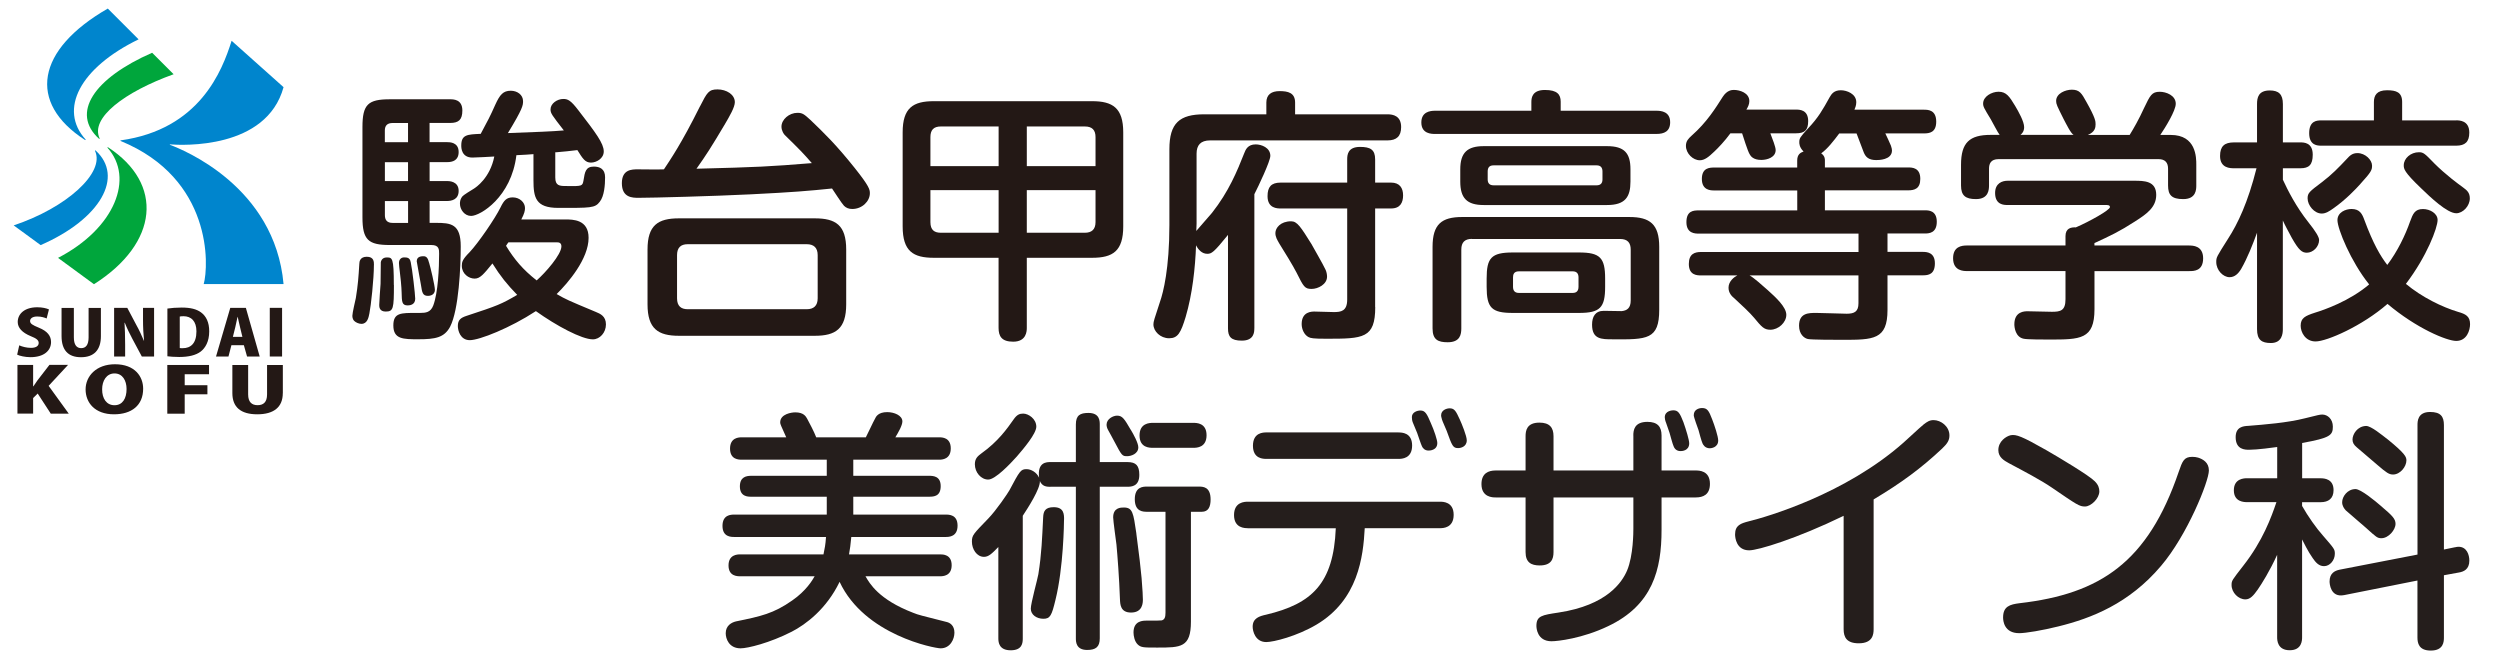 <?xml version="1.0" encoding="UTF-8"?><svg id="c" xmlns="http://www.w3.org/2000/svg" viewBox="0 0 526 140"><defs><style>.n{fill:#00a63c;}.o{fill:#231815;}.p{fill:#0085cd;}.q{fill:#251e1c;}</style></defs><path class="o" d="M9.82,67.01c-.41-.18-1.09-.42-2-.42-1,0-1.49.44-1.49.94,0,.57.47.85,1.85,1.42,1.81.73,2.56,1.74,2.56,3.01,0,1.87-1.57,3.19-4.32,3.19-1.15,0-2.28-.27-2.81-.53l.44-1.96c.6.28,1.56.53,2.47.53,1.09,0,1.62-.42,1.62-1.03s-.51-.97-1.69-1.44c-1.79-.74-2.72-1.75-2.72-2.97,0-1.73,1.47-3.1,4.1-3.1,1.09,0,1.93.21,2.47.45l-.49,1.92Z"/><path class="o" d="M21.23,70.72c0,2.93-1.47,4.44-4.19,4.44s-4.09-1.51-4.09-4.46v-5.91h2.59v6.19c0,1.58.59,2.27,1.54,2.27s1.56-.64,1.56-2.27v-6.19h2.59v5.93Z"/><path class="o" d="M32.41,75.01h-2.57l-1.99-3.72c-.53-.98-1.18-2.32-1.59-3.38h-.06c.07,1.19.13,2.76.13,4.58v2.52h-2.32v-10.24h2.77l1.94,3.67c.52.91,1.13,2.23,1.56,3.26h.03c-.13-1.19-.22-2.79-.22-4.49v-2.44h2.33v10.24Z"/><path class="o" d="M35.23,64.92c.78-.12,1.85-.21,2.99-.21,1.88,0,3.12.33,4.07,1.01,1.1.81,1.73,2.11,1.73,3.99,0,2.18-.84,3.52-1.78,4.25-1.01.78-2.56,1.15-4.53,1.15-1.1,0-1.94-.08-2.49-.15v-10.04ZM37.81,73.23c.16.03.41.03.62.03,1.69.01,2.9-1.01,2.9-3.54,0-2.13-1.09-3.19-2.72-3.19-.37,0-.62.03-.79.07v6.64Z"/><path class="o" d="M54.65,75.01h-2.67l-.67-2.38h-2.62l-.62,2.38h-2.62l3-10.24h3.28l2.91,10.24ZM51,70.87l-.5-2.05c-.15-.61-.34-1.52-.49-2.15h-.03c-.15.63-.34,1.57-.47,2.15l-.51,2.05h2Z"/><path class="o" d="M56.76,64.77h2.59v10.24h-2.59v-10.24Z"/><path class="o" d="M14.45,87.03h-3.77l-2.75-4.23-.96.95v3.27h-3.3v-10.24h3.3v4.5h.06c.26-.41.55-.81.83-1.22l2.54-3.29h3.92l-4.09,4.41,4.22,5.83Z"/><path class="o" d="M30.12,81.77c0,3.56-2.47,5.4-6.14,5.4-4.01,0-5.97-2.44-5.97-5.24s2.26-5.29,6.18-5.29c4.24,0,5.93,2.64,5.93,5.13ZM21.49,81.89c-.02,1.96.92,3.37,2.6,3.37s2.54-1.4,2.54-3.41c0-1.79-.85-3.28-2.54-3.28s-2.6,1.56-2.6,3.32Z"/><path class="o" d="M35.2,87.03v-10.24h8.78v1.95h-5.12v2.31h4.78v1.91h-4.78v4.08h-3.66Z"/><path class="o" d="M59.5,82.73c0,2.93-1.89,4.44-5.37,4.44s-5.24-1.51-5.24-4.46v-5.91h3.32v6.19c0,1.58.75,2.26,1.98,2.26s2-.63,2-2.26v-6.19h3.32v5.94Z"/><path class="p" d="M35.76,30.38c2.59.2,20.3,1.09,23.9-12.04l-10.93-9.76c-1.99,6.35-6.75,18.63-23.32,20.95h0s-.02,0-.04.02c-.03.02-.04.06-.01.1,0,.01.02.02.04.02h0c19.31,7.93,18.55,26.21,17.46,30.1h16.8c-1.84-20.56-21.24-28.32-23.91-29.3,0,0-.02,0-.02-.01-.01-.02-.01-.04,0-.06,0,0,.02,0,.02,0Z"/><path class="n" d="M22.73,30.97s-.02-.01-.04,0c-.04,0-.08.04-.08.08,0,.02,0,.04.02.05h0c5.66,6.33,1.6,16.93-10.42,23.16l7.56,5.54c13.65-8.66,14.73-21.15,2.96-28.81Z"/><path class="p" d="M20.11,31.65s-.02-.01-.03-.02c-.04,0-.08.02-.09.06,0,.02,0,.03,0,.05h0c2.16,4.57-5.97,11.97-17.11,15.68l5.67,4.15c12.6-5.48,17.64-14.41,11.55-19.92Z"/><path class="p" d="M17.9,29.46s.03.01.04.01c.04,0,.08-.04.08-.08,0-.02,0-.03-.02-.05h0c-5.7-6.31-1.21-15.05,11.16-21.06l-6.48-6.48C7.62,10.46,5.72,21.58,17.9,29.46Z"/><path class="n" d="M20.83,29.21s.02.02.04.02c.04,0,.08-.02.09-.06,0-.01,0-.03,0-.05h0c-2.04-4.28,5.24-9.78,15.57-13.5l-4.52-4.52c-12.3,5.39-17.17,12.7-11.16,18.11Z"/><path class="o" d="M78.67,55.75c0,2.91-.62,8.63-.95,10.2-.17.9-.45,2.19-1.68,2.19-.51,0-1.18-.28-1.51-.62-.39-.39-.39-.9-.39-1.12,0-.56.62-3.19.73-3.7.45-2.8.56-4.37.73-7.17,0-.51.17-1.51,1.57-1.51,1.51,0,1.51,1.06,1.51,1.74ZM90.39,29.91h3.7c.51,0,2.41,0,2.41,2.07,0,1.79-1.29,2.13-2.41,2.13h-3.7v3.98h3.64c.39,0,2.47,0,2.47,2.07,0,1.85-1.51,2.13-2.47,2.13h-3.64v4.6h1.34c3.14,0,5.21.22,5.21,4.93,0,4.2-.39,13.34-2.24,16.93-1.23,2.3-3.14,2.63-6.67,2.63-3.19,0-5.27,0-5.27-2.91,0-2.69,1.62-2.63,4.82-2.63h.78c1.23,0,2.24-.11,2.8-1.57,1.01-2.69,1.23-7.9,1.23-10.87,0-.9,0-1.85-1.62-1.85h-8.74c-4.54,0-5.77-1.06-5.77-5.83v-19c0-4.76,1.18-5.83,5.77-5.83h12.67c.67,0,2.58,0,2.58,2.35,0,1.96-.78,2.63-2.58,2.63h-4.32v4.03ZM82.88,59.95c0,4.99-.11,5.6-1.74,5.6-1.29,0-1.35-.95-1.35-1.35,0-.56.22-3.75.28-4.48,0-.73.05-4.32.05-4.54.11-.62.56-1.01,1.23-1.01,1.18,0,1.51,0,1.51,5.77ZM85.85,29.91v-4.03h-3.25c-1.12,0-1.63.56-1.63,1.57v2.47h4.87ZM85.85,34.12h-4.87v3.98h4.87v-3.98ZM85.85,42.3h-4.87v2.97c0,1.01.45,1.63,1.63,1.63h3.25v-4.6ZM86.41,55.13c.34,1.51.95,6.89.95,7.73,0,1.23-1.06,1.4-1.57,1.4-1.29,0-1.23-.84-1.29-2.75,0-.84-.28-3.81-.39-4.43-.06-.34-.17-1.46-.17-1.74,0-.73.45-1.18,1.06-1.18.56,0,1.23,0,1.4.95ZM90.27,55.24c.28.9,1.23,4.88,1.23,5.72,0,1.29-1.34,1.29-1.46,1.29-1.12,0-1.23-.73-1.46-2.24-.11-.78-.9-4.82-.9-5.04,0-1.06,1.06-1.06,1.46-1.06.73,0,.95.67,1.12,1.34ZM118.91,46.17c1.63,0,4.93,0,4.93,3.87,0,4.43-4.31,9.47-6.72,11.83,2.07,1.18,2.19,1.23,8.24,3.76.95.39,2.13.9,2.13,2.63s-1.29,3.14-2.75,3.14c-2.35,0-7.68-2.86-11.99-5.94-5.38,3.53-11.88,6.11-13.9,6.11s-2.52-2.07-2.52-2.97c0-1.29.62-1.74,1.79-2.13,6.67-2.19,7.34-2.47,10.7-4.43-2.13-2.19-3.53-3.92-5.21-6.61-1.91,2.35-2.63,3.19-3.75,3.19-1.23,0-2.69-1.01-2.69-2.69,0-.78.11-1.34,1.63-2.86,1.85-1.96,5.38-7.12,6.5-9.41.73-1.51,1.29-2.13,2.58-2.13,1.46,0,2.58,1.06,2.58,2.24,0,.56-.11,1.12-.78,2.41h9.25ZM112.24,32.43c-.5.06-2.41.17-3.59.22-1.06,8.85-7.62,12.78-9.53,12.78-1.4,0-2.35-1.35-2.35-2.58,0-.39.06-.78.28-1.18.22-.45.45-.62,2.63-1.96.45-.28,3.42-2.24,4.32-6.78-.95.05-3.81.22-4.6.22-2.3,0-2.35-2.02-2.35-2.52,0-2.3,1.23-2.35,4.09-2.47,1.51-2.8,1.96-3.64,3.08-6.16.95-2.07,1.63-2.91,3.25-2.91,1.34,0,2.58.84,2.58,2.19,0,.9-.06,1.57-3.19,6.72,5.94-.22,9.25-.34,11.77-.56-2.52-3.25-2.8-3.59-2.8-4.43,0-1.23,1.4-2.19,2.69-2.19.95,0,1.57.28,3.19,2.41,3.64,4.71,5.32,6.95,5.32,8.63,0,1.51-1.57,2.35-2.69,2.35-1.23,0-1.74-.84-2.86-2.63-.28.06-4.04.45-4.37.45h-.28v5.32c0,1.74.9,1.79,2.35,1.79,3.36.06,3.36,0,3.59-1.18.28-1.79.45-2.91,2.19-2.91,1.23,0,2.35.5,2.35,2.24,0,1.62-.17,3.98-1.12,5.16-1.01,1.35-1.96,1.29-8.74,1.29-4.76,0-5.21-2.18-5.21-5.83v-5.49ZM106.97,50.99c-.17.22-.22.28-.5.73,1.74,2.86,3.53,4.99,6.44,7.28,1.85-1.62,5.21-5.44,5.21-7.17,0-.84-.67-.84-.9-.84h-10.26Z"/><path class="o" d="M147.27,22.4c1.51-2.97,1.85-3.59,3.7-3.59s3.64,1.06,3.64,2.69c0,1.06-1.12,2.97-2.07,4.59-2.86,4.82-3.98,6.56-6,9.41,13.11-.34,15.24-.45,24.27-1.18-1.96-2.24-2.35-2.63-5.66-5.88-.22-.17-.73-.95-.73-1.79,0-1.51,1.62-2.91,3.36-2.91,1.06,0,1.4.28,2.75,1.51,2.8,2.69,5.32,5.1,9.3,10.09,3.08,3.87,3.19,4.54,3.19,5.32,0,1.68-1.62,3.31-3.7,3.31-.73,0-1.29-.22-1.74-.67-.45-.45-2.13-3.08-2.52-3.64-4.87.5-8.07.78-17.15,1.23-7.9.39-20.62.73-23.54.73-1.29,0-3.53,0-3.53-3.08,0-2.91,2.13-2.91,3.36-2.91.78,0,4.6.06,5.49,0,1.29-1.96,3.64-5.32,7.57-13.23ZM178.04,64.04c0,5.16-2.24,6.61-6.61,6.61h-28.58c-4.37,0-6.61-1.46-6.61-6.61v-11.54c0-5.1,2.18-6.56,6.61-6.56h28.58c4.37,0,6.61,1.4,6.61,6.56v11.54ZM172.04,53.68c0-1.57-.84-2.3-2.3-2.3h-25.05c-1.46,0-2.24.73-2.24,2.3v9.08c0,1.63.84,2.3,2.24,2.3h25.05c1.46,0,2.3-.73,2.3-2.3v-9.08Z"/><path class="o" d="M216.04,68.98c0,.67-.06,2.91-2.86,2.91-2.41,0-3.08-1.12-3.08-2.91v-14.74h-13.62c-4.32,0-6.56-1.35-6.56-6.61v-19.78c0-5.15,2.19-6.56,6.56-6.56h33.29c4.32,0,6.56,1.4,6.56,6.56v19.78c0,5.21-2.19,6.61-6.56,6.61h-13.73v14.74ZM195.76,34.96h14.35v-8.35h-12.16c-1.51,0-2.19.73-2.19,2.24v6.11ZM195.76,40v6.73c0,1.68.84,2.24,2.19,2.24h12.16v-8.97h-14.35ZM230.5,34.96v-6.11c0-1.51-.73-2.24-2.24-2.24h-12.22v8.35h14.46ZM216.04,48.97h12.22c1.4,0,2.24-.67,2.24-2.24v-6.73h-14.46v8.97Z"/><path class="o" d="M263.91,69.09c0,.79-.06,2.58-2.63,2.58-2.3,0-2.91-.84-2.91-2.58v-19.67c-3.03,3.75-3.47,3.98-4.37,3.98-1.12,0-1.91-.9-2.35-1.79-.17,4.76-.78,10.31-2.19,15.08-1.01,3.31-1.63,4.48-3.47,4.48s-3.31-1.46-3.31-2.91c0-.62.17-1.06,1.4-4.82.67-1.91,1.96-6.95,1.96-16.08v-15.97c0-5.49,2.13-7.34,7.34-7.34h13.06v-2.47c0-1.68,1.06-2.41,2.8-2.41s3.25.34,3.25,2.41v2.47h19.45c1.18,0,2.86.34,2.86,2.69,0,1.91-.95,2.8-2.86,2.8h-37.32c-2.02,0-2.86,1.01-2.86,2.8v14.74c0,.28-.06,1.29-.06,1.51.5-.62,2.86-3.25,3.31-3.81,3.53-4.48,5.27-8.74,6.78-12.55.28-.73.73-1.85,2.41-1.85,1.18,0,3.08.67,3.08,2.41,0,1.12-2.47,6.33-3.36,8.07v28.25ZM289.35,64.6c0,6.61-2.52,6.67-10.26,6.67-2.8,0-3.31-.11-3.76-.34-.9-.45-1.46-1.63-1.46-2.75,0-2.63,2.13-2.63,2.69-2.63.62,0,3.47.11,4.09.11,1.46,0,2.8-.17,2.8-2.63v-19.17h-14.01c-.67,0-2.75,0-2.75-2.58,0-1.96.78-2.86,2.75-2.86h14.01v-4.88c0-.95.11-2.63,2.69-2.63,2.18,0,3.19.56,3.19,2.63v4.88h3.36c1.79,0,2.52,1.12,2.52,2.69,0,1.46-.56,2.75-2.52,2.75h-3.36v20.74ZM276.01,51.49c.11.23,2.41,4.2,2.86,5.21.23.45.34,1.06.34,1.51,0,1.62-1.9,2.58-3.25,2.58-1.46,0-1.68-.45-3.19-3.47-.84-1.62-2.41-4.15-3.59-6.05-.45-.78-.84-1.4-.84-2.24,0-1.06,1.06-2.47,3.31-2.47,1.29,0,2.02,1.18,4.37,4.93Z"/><path class="o" d="M348.54,23.3c.95,0,2.86.17,2.86,2.41,0,1.96-1.29,2.47-2.86,2.47h-46.63c-.67,0-2.86,0-2.86-2.41,0-2.24,1.85-2.47,2.86-2.47h20.29v-1.85c0-1.01.28-2.52,2.86-2.52s3.31.95,3.31,2.47v1.9h20.18ZM309.7,50.26c-1.51,0-2.24.73-2.24,2.24v16.59c0,1.23-.22,2.92-2.86,2.92-2.02,0-3.19-.51-3.19-2.92v-17.15c0-4.76,1.91-6.28,6.22-6.28h35.19c4.32,0,6.28,1.51,6.28,6.28v13.23c0,6.28-2.52,6.28-9.81,6.22-2.35,0-4.32,0-4.32-3.08,0-1.68.67-2.91,2.47-2.91.62,0,3.19.06,3.75.06,1.12-.11,1.91-.62,1.91-2.24v-10.7c0-1.4-.62-2.24-2.24-2.24h-31.16ZM343.05,38.21c0,3.25-1.12,4.93-4.93,4.93h-25.95c-3.53,0-4.93-1.46-4.93-4.93v-2.58c0-3.53,1.51-4.88,4.93-4.88h25.95c3.64,0,4.93,1.46,4.93,4.88v2.58ZM337.72,60.35c0,4.37-1.06,5.49-5.49,5.49h-13.95c-4.43,0-5.49-1.06-5.49-5.49v-1.74c0-4.32.95-5.49,5.49-5.49h13.95c4.43,0,5.49,1.12,5.49,5.49v1.74ZM337.16,36.08c0-.78-.34-1.29-1.23-1.29h-21.69c-.9,0-1.23.5-1.23,1.29v1.68c0,.78.39,1.23,1.23,1.23h21.69c.78,0,1.23-.39,1.23-1.23v-1.68ZM332.12,58.38c0-.84-.39-1.29-1.23-1.29h-11.32c-1.06,0-1.23.67-1.23,1.29v1.96c0,.78.34,1.29,1.23,1.29h11.32c.73,0,1.23-.34,1.23-1.29v-1.96Z"/><path class="o" d="M364.07,28.06c-1.18,1.62-2.58,3.08-3.36,3.81-1.23,1.18-2.07,1.85-3.08,1.85-1.4,0-2.91-1.4-2.91-3.03,0-1.01.51-1.51,1.18-2.13,3.25-2.86,5.1-5.89,6.56-8.18.9-1.4,1.91-1.46,2.35-1.46,1.23,0,3.25.62,3.25,2.35,0,.67-.28,1.23-.62,1.79h10.42c.73,0,2.58,0,2.58,2.41,0,1.91-.73,2.58-2.58,2.58h-5.38c.45,1.18,1.12,2.86,1.12,3.53,0,1.51-1.74,2.07-3.02,2.07-1.68,0-2.24-.78-2.47-1.23-.39-.62-1.35-3.7-1.57-4.37h-2.47ZM386.99,28.06c-1.18,1.57-2.47,3.25-3.81,4.2.78.56.78,1.18.78,1.51v1.46h17.49c.9,0,2.58.06,2.58,2.41,0,2.08-1.23,2.41-2.58,2.41h-17.49v4.2h21.02c.73,0,2.52,0,2.52,2.41s-1.68,2.47-2.52,2.47h-7.85v3.87h7.45c.84,0,2.52.11,2.52,2.41s-1.34,2.52-2.52,2.52h-7.45v7.29c0,6.28-2.97,6.28-9.53,6.28-1.35,0-6.5,0-7.23-.17-.78-.17-1.85-1.01-1.85-2.8,0-2.69,2.02-2.69,3.59-2.69.84,0,5.89.17,6.44.17,1.62,0,2.47-.45,2.47-2.19v-5.88h-22.92c.84.45,2.75,2.13,3.87,3.14,1.68,1.51,3.87,3.53,3.87,5.16s-1.68,3.14-3.36,3.14c-1.34,0-1.85-.62-3.42-2.52-.78-.95-2.69-2.75-4.09-4.03-.62-.5-1.29-1.18-1.29-2.3,0-1.35,1.18-2.24,1.85-2.58h-7.62c-.9,0-2.58-.06-2.58-2.41,0-2.13,1.23-2.52,2.58-2.52h33.12v-3.87h-33.63c-.73,0-2.58,0-2.58-2.41s1.51-2.47,2.58-2.47h20.74v-4.2h-17.49c-.67,0-2.58,0-2.58-2.41s1.68-2.41,2.69-2.41h17.37v-1.46c0-1.29.67-1.68,1.34-1.91-.9-.9-.9-1.68-.9-1.96,0-.84.17-1.06,1.85-2.91,2.13-2.24,3.08-3.92,4.54-6.56.39-.67.9-1.46,2.35-1.46,1.23,0,3.25.73,3.25,2.52,0,.73-.28,1.29-.39,1.57h14.63c.9,0,2.58.06,2.58,2.52,0,2.3-1.46,2.47-2.58,2.47h-8.13c.22.45,1.01,2.13,1.18,2.58.17.45.22.84.22,1.01,0,2.02-2.86,2.02-3.31,2.02-1.63,0-2.24-.67-2.63-1.62-.22-.62-1.29-3.42-1.51-3.98h-3.64Z"/><path class="o" d="M460.63,51.66c.67,0,2.91,0,2.91,2.69s-1.96,2.69-2.91,2.69h-19.95v8.01c0,6.39-2.97,6.39-9.58,6.39-1.06,0-4.65,0-5.32-.17-1.74-.34-1.96-2.41-1.96-3.03,0-2.75,2.18-2.75,2.8-2.75.28,0,4.31.11,5.1.11,1.79,0,2.86-.22,2.86-2.63v-5.94h-20.74c-.67,0-2.91,0-2.91-2.69,0-2.47,1.79-2.69,2.91-2.69h20.74v-1.96c0-1.68,1.18-1.9,2.18-1.85,2.86-1.23,7.17-3.64,7.17-4.26,0-.45-.45-.45-1.01-.45h-20.57c-.67,0-2.58,0-2.58-2.52,0-2.07,1.51-2.58,2.63-2.58h26.62c2.07,0,4.65,0,4.65,2.97,0,2.63-2.02,4.03-4.48,5.6-3.19,2.07-5.21,3.03-8.52,4.54v.5h19.95ZM436.31,28.4c-.62-.34-1.51-2.19-2.13-3.36-1.4-2.8-1.57-3.14-1.57-3.81,0-1.57,1.96-2.36,3.31-2.36,1.63,0,2.07.79,3.03,2.52,1.96,3.47,1.96,4.15,1.96,4.76,0,.67-.11,1.62-1.63,2.24h8.8c.84-1.35,1.96-3.31,3.03-5.66,1.29-2.69,1.63-3.42,3.31-3.42,1.29,0,3.36.73,3.36,2.52,0,1.46-2.19,4.99-3.25,6.56h2.19c5.38,0,5.38,4.76,5.38,6.28v4.31c0,.84,0,2.91-2.75,2.91-2.41,0-3.19-.84-3.19-2.86v-3.53c0-1.29-.62-2.02-2.02-2.02h-33.63c-1.68,0-2.02,1.01-2.02,2.02v3.48c0,.9-.06,2.91-2.75,2.91-2.19,0-3.14-.73-3.14-2.86v-4.37c0-4.65,1.79-6.28,6.22-6.28h1.91c-.39-.45-1.57-2.8-1.85-3.25-1.46-2.41-1.63-2.69-1.63-3.36,0-1.46,1.79-2.47,3.25-2.47,1.63,0,2.3,1.01,3.48,2.97.73,1.23,1.9,3.31,1.9,4.48,0,.95-.5,1.4-.78,1.63h11.21Z"/><path class="o" d="M480.31,69.25c0,.95-.17,2.92-2.52,2.92-1.9,0-2.91-.62-2.91-2.92v-20.29c-.9,2.47-2.02,5.32-3.31,7.57-.62,1.06-1.4,1.79-2.47,1.79-1.35,0-2.8-1.46-2.8-3.19,0-1.01.06-1.06,2.47-4.88,2.07-3.19,4.2-7.68,6-14.85h-4.76c-.73,0-2.91,0-2.91-2.58,0-2.07.95-2.86,2.91-2.86h4.87v-8.07c0-1.34.28-2.86,2.69-2.86,1.85,0,2.75.79,2.75,2.86v8.07h3.7c.67,0,2.58,0,2.58,2.58,0,2.18-.84,2.86-2.58,2.86h-3.7v2.41c1.01,2.19,2.75,5.66,5.38,8.97q2.24,2.8,2.24,3.7c0,1.46-1.29,2.69-2.58,2.69-1.01,0-1.68-.51-3.14-3.08-.78-1.46-1.46-2.69-1.91-3.7v22.86ZM507.1,46.56c.56-1.51.95-2.58,2.69-2.58,1.51,0,3.08.95,3.08,2.3,0,1.63-2.24,7.62-6.67,13.45,3.36,2.8,7.62,4.88,10.98,5.89,1.62.45,2.52.95,2.52,2.58,0,1.29-.67,3.53-2.91,3.53-1.96,0-8.35-2.63-14.46-7.79-5.32,4.65-12.78,7.9-15.13,7.9-2.18,0-3.14-1.96-3.14-3.31,0-1.63.95-2.07,3.03-2.75,1.85-.56,7.23-2.41,11.38-5.94-3.87-4.82-6.67-11.71-6.67-13.51,0-1.68,1.74-2.36,2.97-2.36,1.74,0,2.24,1.06,2.69,2.3,1.85,4.99,3.36,7.57,4.82,9.47,2.13-2.8,3.81-6.28,4.82-9.19ZM496.62,38.71c-1.01,1.12-3.03,3.25-5.55,5.04-1.01.73-1.74,1.18-2.58,1.18-1.57,0-2.97-1.74-2.97-3.19,0-1.12.33-1.4,3.02-3.42,2.07-1.57,3.48-3.03,5.27-4.93.56-.62,1.12-1.18,2.19-1.18,1.68,0,3.08,1.46,3.08,2.63,0,.9-.11,1.29-2.47,3.87ZM516.79,25.32c.62,0,2.75,0,2.75,2.58,0,1.96-.9,2.75-2.75,2.75h-28.36c-.78,0-2.58,0-2.58-2.63s1.63-2.69,2.58-2.69h11.04v-3.87c0-1.4.62-2.47,2.75-2.47,1.91,0,3.19.39,3.19,2.47v3.87h11.38ZM512.08,34.28c2.52,2.52,5.15,4.43,6.22,5.21.67.5,1.35,1.01,1.35,2.24,0,1.62-1.46,3.14-2.86,3.14-1.91,0-5.49-3.42-7.4-5.27-3.59-3.42-3.64-4.09-3.64-4.82,0-1.46,1.46-2.75,3.19-2.75.95,0,1.23.28,3.14,2.24Z"/><path class="q" d="M197.79,116.64c.58,0,2.44,0,2.44,2.28s-1.86,2.33-2.44,2.33h-15.69c.85,1.48,2.75,4.88,10.02,7.68,1.17.48,1.75.58,7.15,1.96.58.16,1.54.69,1.54,2.23,0,1.32-.85,3.29-2.91,3.29-1.22,0-16-2.76-21.25-13.99-2.76,5.72-7.1,8.96-10.07,10.49-4.66,2.38-9.28,3.5-10.76,3.5-2.44,0-3.13-2.01-3.13-3.18,0-1.64,1.27-2.28,2.17-2.49,5.19-1.06,7.9-1.64,11.82-4.4,2.91-2.01,4.24-4.24,4.72-5.09h-15.63c-.64,0-2.49,0-2.49-2.28s1.86-2.33,2.49-2.33h17.49c.27-1.32.42-2.01.53-3.66h-19.29c-.69,0-2.49,0-2.49-2.33s1.75-2.38,2.49-2.38h19.45v-3.76h-15.9c-.69,0-2.38,0-2.38-2.17,0-2.01,1.38-2.23,2.38-2.23h15.9v-3.39h-17.86c-.63,0-2.49,0-2.49-2.33s1.86-2.38,2.49-2.38h9.33c-1.11-2.49-1.27-2.76-1.27-3.13,0-1.8,2.44-2.12,3.18-2.12,1.75,0,2.22.85,2.49,1.33.37.69,1.48,2.76,1.91,3.92h10.44c.32-.58,1.59-3.34,1.91-3.87.21-.48.69-1.43,2.6-1.43,1.43,0,3.18.69,3.18,1.96,0,.85-.9,2.38-1.48,3.34h9.22c.64,0,2.44.05,2.44,2.33s-1.8,2.38-2.44,2.38h-18.07v3.39h15.95c.85,0,2.44.05,2.44,2.17s-1.38,2.23-2.44,2.23h-15.95v3.76h19.45c.69,0,2.49,0,2.49,2.33s-1.8,2.38-2.49,2.38h-19.87c-.16,1.85-.27,2.38-.48,3.66h19.18Z"/><path class="q" d="M221.01,102.43c-.85,0-1.75-.11-2.22-1.22.11,1.59-2.49,5.62-3.6,7.31v25.81c0,.95-.11,2.49-2.54,2.49s-2.6-1.64-2.6-2.49v-19.24c-1.38,1.43-2.07,2.07-3.02,2.07-1.54,0-2.54-1.64-2.54-3.18,0-1.38.26-1.59,3.44-4.88,1.7-1.75,4.13-5.35,4.45-5.94,2.17-4.08,2.38-4.45,3.6-4.45.95,0,2.12.64,2.65,1.8-.42-3.29,1.59-3.29,2.38-3.29h5.35v-7.9c0-1.96.9-2.44,2.65-2.44,2.33,0,2.38,1.64,2.38,2.44v7.9h5.83c1.8,0,2.49.74,2.49,2.7,0,2.44-1.7,2.49-2.49,2.49h-5.83v31.9c0,1.8-.85,2.44-2.65,2.44-2.33,0-2.38-1.7-2.38-2.44v-31.9h-5.35ZM218.04,89.77c0,1.48-2.7,4.66-4.13,6.31-1.38,1.54-4.5,4.82-5.99,4.82s-2.81-1.48-2.81-3.23c0-1.27.69-1.75,1.38-2.28,3.5-2.49,5.4-5.19,6.78-7.15.69-1.01,1.27-1.22,2.01-1.22,1.11,0,2.76,1.11,2.76,2.76ZM223.87,109.32c0,.64-.11,10.12-1.8,16.9-.79,3.29-1.11,3.97-2.54,3.97s-2.65-.85-2.65-2.12c0-1.17,1.43-6.25,1.59-7.26.69-4.35.79-7.58,1.01-11.98.05-1.32.48-2.12,2.23-2.12,2.17,0,2.17,1.54,2.17,2.6ZM237.91,90.41c.58.95,1.59,2.81,1.59,3.71,0,1.38-1.54,1.86-2.33,1.86-1.06,0-1.11-.05-2.76-3.18-.16-.37-1.11-2.01-1.27-2.33-.21-.37-.32-.79-.32-1.11,0-1.22,1.38-1.91,2.22-1.91,1.11,0,1.54.69,2.86,2.97ZM239.08,112.24c.63,4.66.9,7.21,1.11,9.38.21,2.38.27,4.13.27,4.5,0,.64,0,2.76-2.49,2.76-2.23,0-2.28-1.7-2.33-2.76-.16-4.61-.53-9.27-.74-11.55-.11-.9-.69-5.03-.69-5.72,0-2.07,1.64-2.07,2.23-2.07,1.86,0,2.01,1.06,2.65,5.46ZM241.41,107.68c-.9,0-2.65,0-2.65-2.65s1.8-2.65,2.54-2.65h10.92c.85,0,2.49,0,2.49,2.7,0,1.48-.42,2.6-1.86,2.6h-2.28v23.11c0,5.46-2.12,5.46-7.1,5.46-2.86,0-3.39,0-4.08-.64-.69-.64-.9-1.85-.9-2.54,0-2.49,2.01-2.49,2.76-2.49,1.91,0,2.86,0,3.18-.05.58-.16.79-.64.79-1.59v-21.25h-3.82ZM242.57,94.22c-.69,0-2.81,0-2.81-2.6s2.12-2.65,2.81-2.65h8.53c.63,0,2.76,0,2.76,2.6s-2.07,2.65-2.76,2.65h-8.53Z"/><path class="q" d="M262.56,111.13c-.64,0-2.92,0-2.92-2.76s2.23-2.81,2.92-2.81h40.43c.58,0,2.86,0,2.86,2.76s-2.23,2.81-2.86,2.81h-15.85c-.32,6.04-1.38,15.1-10.17,20.3-4.13,2.44-9.01,3.66-10.55,3.66-2.33,0-2.86-2.33-2.86-3.23,0-1.8,1.43-2.23,2.86-2.54,9.59-2.28,14.15-6.52,14.63-18.18h-18.49ZM294.25,90.99c.64,0,2.86,0,2.86,2.75s-2.17,2.81-2.86,2.81h-27.77c-.69,0-2.86,0-2.86-2.76s2.12-2.81,2.86-2.81h27.77ZM297.27,88.92c-.16-.37-.21-.79-.21-1.17,0-1.01,1.11-1.38,1.8-1.38,1.01,0,1.38.74,2.17,2.6.74,1.64,1.38,3.6,1.38,4.24,0,1.59-1.7,1.59-1.85,1.59-.79,0-1.22-.53-1.38-.9-.21-.42-.85-2.38-1.01-2.81-.11-.32-.79-1.85-.9-2.17ZM303.37,88.18c-.05-.27-.16-.48-.16-.79,0-1.11,1.17-1.48,1.8-1.48,1.01,0,1.32.58,2.12,2.33.42.9,1.48,3.5,1.48,4.4,0,1.38-1.32,1.64-1.8,1.64-1.11,0-1.27-.42-2.44-3.66-.11-.32-.9-2.01-1.01-2.44Z"/><path class="q" d="M343.65,91.62c0-1.11.21-2.86,2.97-2.86,2.12,0,2.97,1.01,2.97,2.86v7.37h7.21c.63,0,2.97,0,2.97,2.81,0,2.28-1.43,2.86-2.97,2.86h-7.21v6.84c0,8.32-1.86,15.79-11.23,20.24-5.41,2.6-10.65,3.18-11.92,3.18-3.07,0-3.18-2.86-3.18-3.23,0-2.12,1.17-2.28,4.66-2.81,10.18-1.54,13.36-6.36,14.42-8.85,1.32-3.13,1.32-8.16,1.32-8.8v-6.57h-16.8v11.5c0,1.48-.48,2.81-2.91,2.81-1.8,0-2.97-.64-2.97-2.81v-11.5h-6.31c-.58,0-2.97,0-2.97-2.81,0-2.28,1.48-2.86,2.97-2.86h6.31v-7.21c0-1.11.21-2.86,2.91-2.86,2.12,0,2.97,1.01,2.97,2.86v7.21h16.8v-7.37ZM350.48,88.82c-.11-.32-.21-.69-.21-1.01,0-1.43,1.64-1.48,1.8-1.48,1.01,0,1.38.58,2.12,2.49.58,1.64,1.22,3.76,1.22,4.45,0,1.64-1.64,1.64-1.8,1.64-.21,0-1.11,0-1.48-1.01-.21-.42-.74-2.44-.85-2.81s-.69-1.96-.79-2.28ZM356.37,87.33c0-1.17,1.11-1.48,1.75-1.48,1.06,0,1.43.53,2.12,2.38.48,1.22,1.27,3.6,1.27,4.45,0,1.48-1.48,1.64-1.75,1.64-1.06,0-1.43-.79-1.54-1.01-.21-.42-.74-2.38-.85-2.81-.16-.48-1.01-2.7-1.01-3.18Z"/><path class="q" d="M394.21,132.38c0,1.06-.16,2.97-3.13,2.97-2.54,0-3.18-1.27-3.18-2.97v-23.85c-9.91,4.82-18.02,7.26-19.87,7.26-2.7,0-2.97-2.65-2.97-3.34,0-1.96,1.22-2.33,2.86-2.76,3.87-.95,20.3-5.72,32.54-16.53,1.22-1.06,3.07-2.86,4.29-3.87.69-.53,1.22-.9,2.07-.9,1.54,0,3.34,1.32,3.34,3.23,0,1.01-.42,1.7-1.54,2.76-4.5,4.24-8.74,7.31-14.41,10.7v27.29Z"/><path class="q" d="M430.52,94.7c2.76,1.59,9.06,5.35,10.23,6.57.74.74.95,1.43.95,2.12,0,1.48-1.75,3.18-3.02,3.18-1.16,0-1.64-.32-6.89-3.92-2.38-1.64-6.04-3.55-9.12-5.19-1.06-.58-2.22-1.27-2.22-2.76,0-1.85,1.64-2.91,2.6-3.13,1.17-.21,2.33.21,7.47,3.13ZM464.75,98.99c0,2.28-4.56,13.62-10.07,20.08-6.73,7.95-14.68,11.02-21.57,12.72-3.39.85-6.94,1.43-8.27,1.43-3.18,0-3.39-2.6-3.39-3.29,0-2.33,1.38-2.76,3.5-3.02,16.96-1.96,26.97-8.64,33.44-27.61.79-2.28,1.11-3.18,2.86-3.18.42,0,.85.05,1.22.16,1.01.32,2.28,1.01,2.28,2.7Z"/><path class="q" d="M484.36,100.63h3.92c.79,0,2.7.16,2.7,2.49,0,1.8-1.11,2.54-2.7,2.54h-3.92v.79c1.22,2.17,3.02,4.72,4.4,6.25,2.38,2.75,2.49,2.86,2.49,3.82,0,1.32-1.01,2.6-2.28,2.6-1.11,0-1.8-.85-2.38-1.7-.96-1.32-2.01-3.5-2.23-3.92v20.56c0,.58,0,2.75-2.6,2.75s-2.65-2.12-2.65-2.75v-17.33c-1.54,3.39-3.23,6.09-4.08,7.31-.9,1.27-1.59,2.07-2.6,2.07-1.48,0-2.91-1.43-2.91-3.02,0-.95.11-1.01,2.44-4.03,4.13-5.25,5.94-10.28,7-13.41h-6.15c-.58,0-2.81,0-2.81-2.49s2.17-2.54,2.81-2.54h6.31v-6.57c-.74.11-4.24.58-5.88.58-.85,0-2.86,0-2.86-2.65,0-2.17,1.59-2.33,2.65-2.38,3.34-.27,8.21-.64,11.92-1.59,2.81-.69,3.12-.79,3.66-.79,1.11,0,2.22.95,2.22,2.54,0,1.8-.53,2.38-6.46,3.44v7.42ZM516.53,115.15c.21-.05.48-.11.74-.11,1.75,0,2.28,1.7,2.28,2.92,0,1.85-1.22,2.33-2.17,2.49l-3.18.58v13.09c0,.85-.05,2.76-2.76,2.76-2.54,0-2.81-1.59-2.81-2.76v-11.98l-15.42,3.07c-2.91.58-3.07-2.49-3.07-2.86,0-1.75,1.11-2.28,2.12-2.49l16.38-3.18v-27.24c0-.74,0-2.76,2.65-2.76,2.22,0,2.91.95,2.91,2.76v26.18l2.33-.48ZM500.95,106.46c2.38,2.01,3.07,2.7,3.07,3.76,0,1.27-1.48,3.02-2.97,3.02-.85,0-1.06-.21-3.23-2.17-1.17-1.06-3.13-2.65-4.29-3.71-.32-.37-.74-.9-.74-1.7,0-1.17,1.11-2.76,2.81-2.76,1.11,0,4.13,2.49,5.35,3.55ZM502.28,92.37c3.87,3.13,4.03,3.82,4.03,4.5,0,1.33-1.32,2.97-2.81,2.97-.85,0-1.38-.37-3.23-1.96-1.22-1.06-3.18-2.7-4.4-3.76-.64-.53-.9-1.01-.9-1.64,0-1.11,1.01-2.81,2.86-2.86,1.06,0,3.34,1.91,4.45,2.76Z"/></svg>